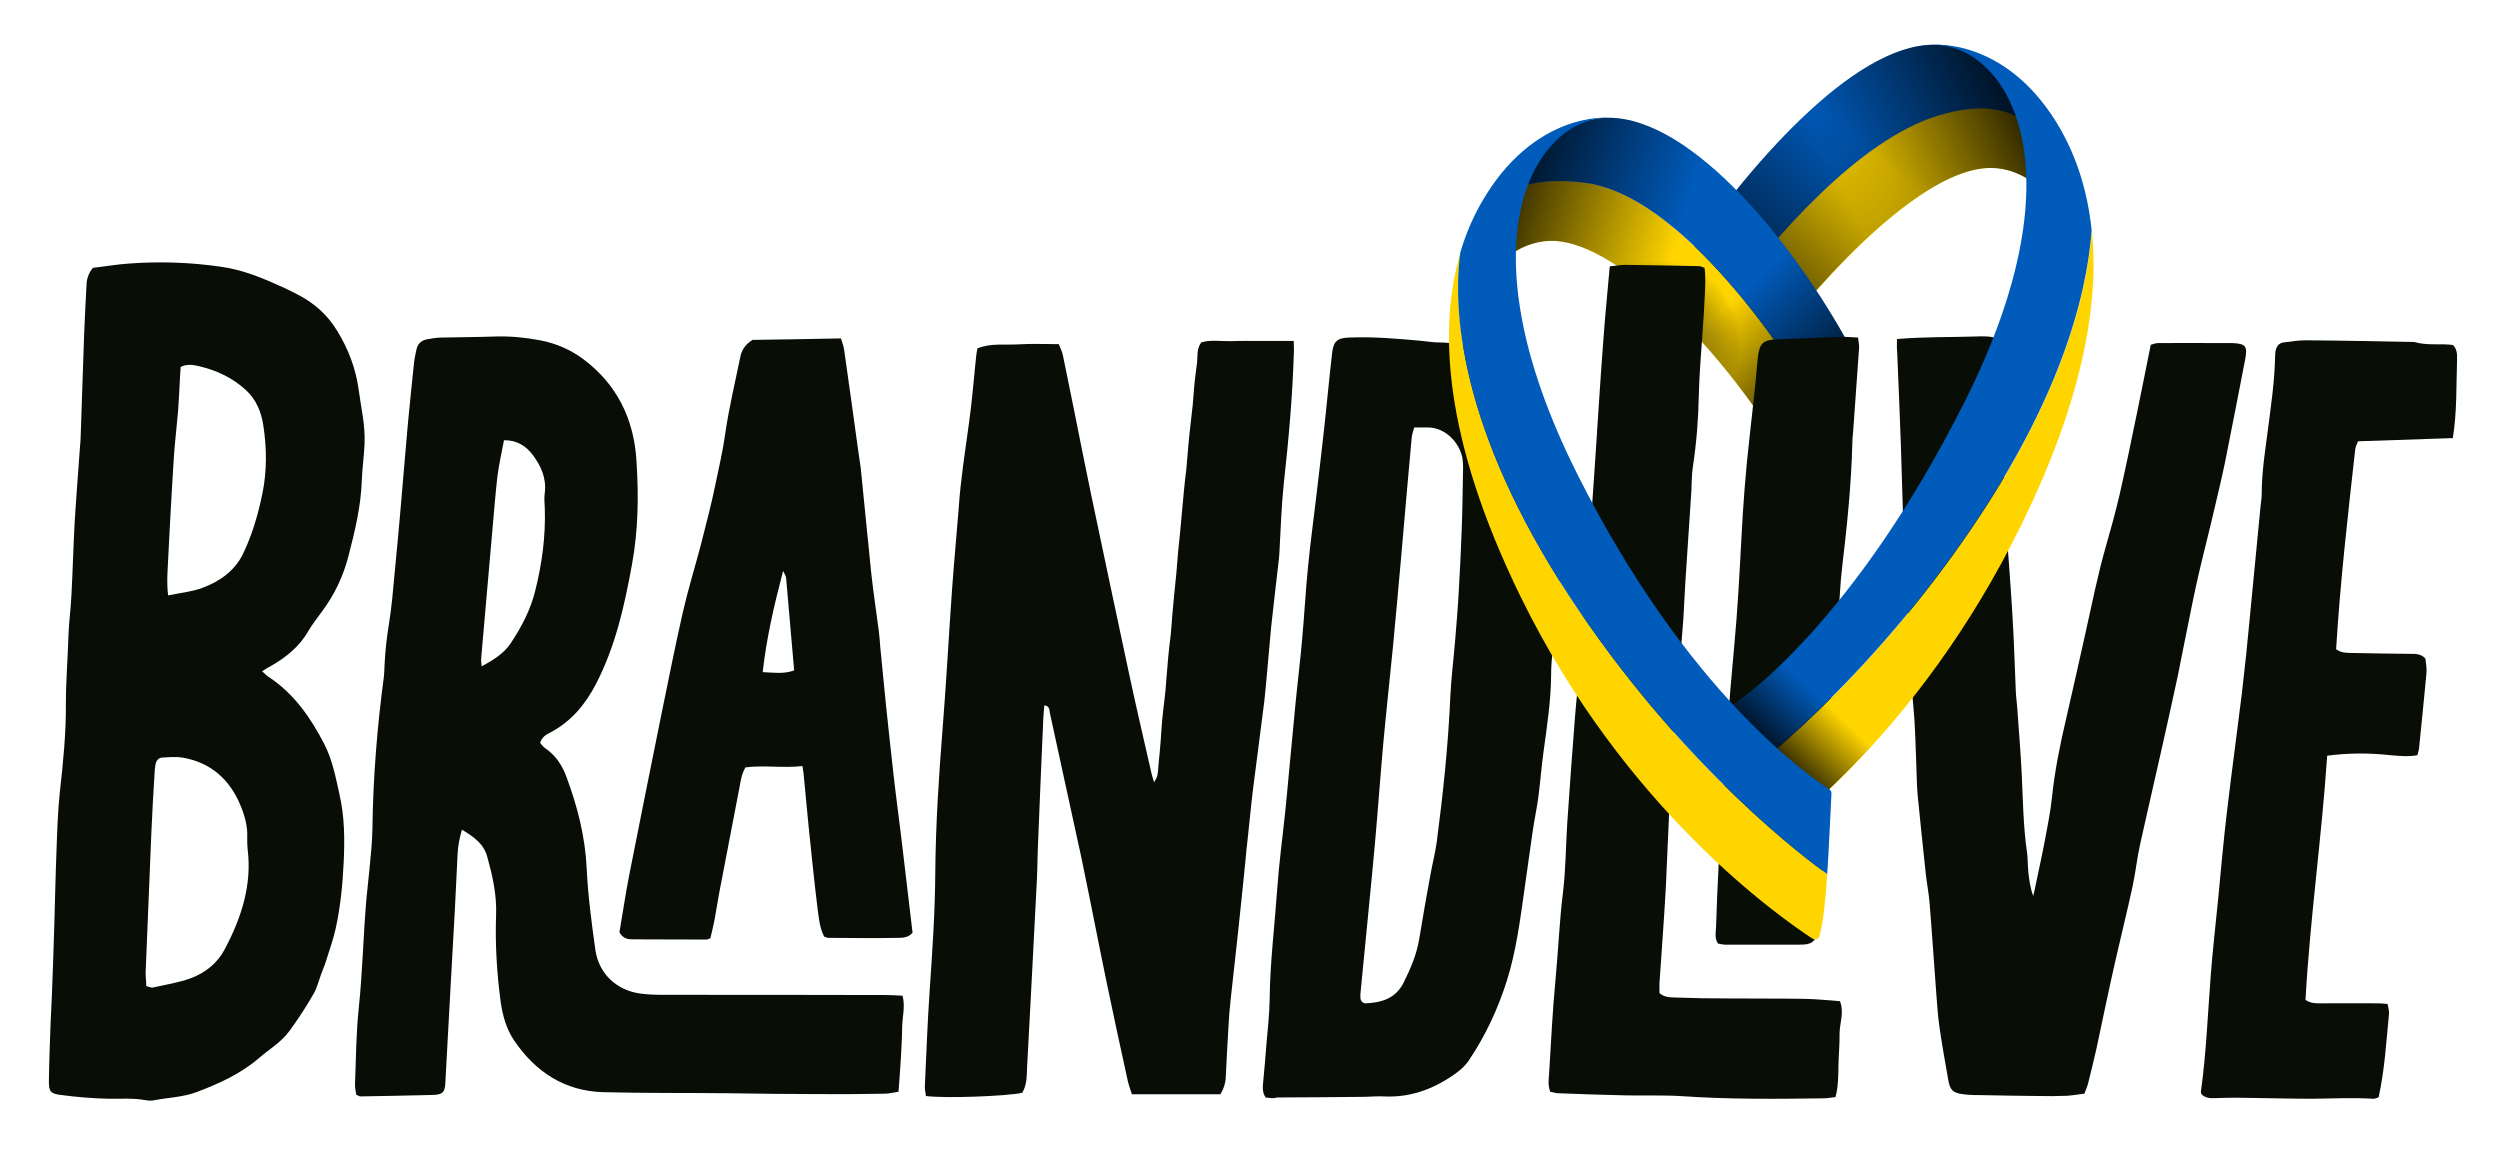 <?xml version="1.0" encoding="utf-8"?>
<!-- Generator: Adobe Illustrator 26.0.3, SVG Export Plug-In . SVG Version: 6.00 Build 0)  -->
<svg version="1.1" xmlns="http://www.w3.org/2000/svg" xmlns:xlink="http://www.w3.org/1999/xlink" x="0px" y="0px"
	 viewBox="0 0 1176.1 552.4" style="enable-background:new 0 0 1176.1 552.4;" xml:space="preserve">
<style type="text/css">
	.st0{fill:#005BBB;}
	.st1{fill:#FFD500;}
	.st2{opacity:0.8;}
	.st3{fill:url(#SVGID_1_);}
	.st4{fill:url(#SVGID_00000070105072342055428740000002877181044125108404_);}
	.st5{fill:url(#SVGID_00000124844152906811173870000015452312388213375913_);}
	.st6{fill:url(#SVGID_00000156562795266304905120000002628149642406933132_);}
	.st7{fill:url(#SVGID_00000000189611723479600570000008005561907164007826_);}
	.st8{fill:#080D06;}
	.st9{fill:url(#SVGID_00000013885734616461597570000010492122364706631070_);}
</style>
<g id="Layer_7">
	<g>
		<path class="st0" d="M912.7,60.7c20.7-3.1,34.3-4.9,44.9,0.9c-10.5-21.1-26.1-40.6-47.7-40.6c-38.3,0-87.8,57.3-120.2,105.2
			l19.9,25.8C835.1,114.1,874.2,66.5,912.7,60.7z"/>
		<path class="st1" d="M911.4,54.5c-36.6,11.3-76.1,56-102.6,91.9l18.8,23.3c33.3-44.2,78.5-90.7,109-90.7c15.2,0,31.3,11.6,39,34.8
			c0,0-5.4-27.2-17.9-52.1C948.6,51.9,934.4,47.4,911.4,54.5z"/>
	</g>
</g>
<g id="Layer_7_copy" class="st2">
	<linearGradient id="SVGID_1_" gradientUnits="userSpaceOnUse" x1="955.424" y1="70.157" x2="853.667" y2="118.043">
		<stop  offset="0" style="stop-color:#000000"/>
		<stop  offset="0.783" style="stop-color:#000000;stop-opacity:0"/>
	</linearGradient>
	<path class="st3" d="M957.5,61.7c-10.5-21.1-26.1-40.6-47.7-40.6c-49.5,0-117.8,95.8-143.5,143.2l12.6,26.8c0,0.1-0.1,0.2-0.1,0.3
		l14.2,30.8c25.7-47.4,99.8-143.2,143.5-143.2c15.2,0,31.3,11.6,39,34.8C975.4,113.8,970,86.6,957.5,61.7z"/>
	
		<linearGradient id="SVGID_00000114049736637070596730000015687799628636649899_" gradientUnits="userSpaceOnUse" x1="834.301" y1="169.672" x2="922.501" y2="71.936">
		<stop  offset="3.600781e-02" style="stop-color:#000000"/>
		<stop  offset="0.783" style="stop-color:#000000;stop-opacity:0"/>
	</linearGradient>
	<path style="fill:url(#SVGID_00000114049736637070596730000015687799628636649899_);" d="M957.5,61.7
		c-10.5-21.1-26.1-40.6-47.7-40.6c-36.1,0-82.3,51-114.5,97c-12,17,2.2-1.2-4.8,11.6l23.7,14.2c0,0.1-4,7.7-4.1,7.7l13,23.6
		c8-14.8,5.7-7.3,5.7-7.3c33.2-43.7,77.6-89,107.6-89c15.2,0,31.3,11.6,39,34.8C975.4,113.8,970,86.6,957.5,61.7z"/>
</g>
<g id="Layer_9">
	<g>
		<path class="st1" d="M746.3,86.1c-14.3-2-25.2-0.6-33.5,2.6c-15.2,26.6-21.8,59.4-21.8,59.4c7.7-23.3,23.8-34.8,39-34.8
			c33.3,0,87.8,59.9,113.5,107.3l12.7-27.7C848.4,179.5,796,93.2,746.3,86.1z"/>
		<path class="st0" d="M756.6,55.4c-19,0-33.4,15.2-43.8,33.3c8.3-3.2,19.2-4.6,33.5-2.6c49.7,7.1,102.1,93.3,109.9,106.8l13.9-30.2
			C844.4,115.3,796.5,55.4,756.6,55.4z"/>
	</g>
</g>
<g id="Layer_10" class="st2">
	
		<linearGradient id="SVGID_00000049185032633476690360000011774768190271835828_" gradientUnits="userSpaceOnUse" x1="705.516" y1="107.318" x2="805.278" y2="138.576">
		<stop  offset="0" style="stop-color:#000000"/>
		<stop  offset="0.783" style="stop-color:#000000;stop-opacity:0"/>
	</linearGradient>
	<path style="fill:url(#SVGID_00000049185032633476690360000011774768190271835828_);" d="M756.6,55.4c-19,0-33.4,15.2-43.8,33.3
		c-15.2,26.6-21.8,59.4-21.8,59.4c7.7-23.3,23.8-34.8,39-34.8c33.3,0,87.8,59.9,113.5,107.3l12.7-27.7l13.9-30.2
		C844.4,115.3,796.5,55.4,756.6,55.4z"/>
	
		<linearGradient id="SVGID_00000060026224310372117620000016758892928245327538_" gradientUnits="userSpaceOnUse" x1="836.125" y1="207.367" x2="781.589" y2="148.507">
		<stop  offset="0" style="stop-color:#000000"/>
		<stop  offset="0.783" style="stop-color:#000000;stop-opacity:0"/>
	</linearGradient>
	<path style="fill:url(#SVGID_00000060026224310372117620000016758892928245327538_);" d="M756.6,55.4c-19,0-33.4,15.2-43.8,33.3
		c-15.2,26.6-21.8,59.4-21.8,59.4c7.7-23.3,23.8-34.8,39-34.8c33.3,0,87.8,59.9,113.5,107.3l12.7-27.7l13.9-30.2
		C844.4,115.3,796.5,55.4,756.6,55.4z"/>
	
		<radialGradient id="SVGID_00000055682518286593877000000013976349711986918320_" cx="780.221" cy="161.287" r="45.676" gradientUnits="userSpaceOnUse">
		<stop  offset="6.665850e-02" style="stop-color:#000000"/>
		<stop  offset="0.195" style="stop-color:#231F20;stop-opacity:0.805"/>
		<stop  offset="0.855" style="stop-color:#000000;stop-opacity:0"/>
	</radialGradient>
	<path style="fill:url(#SVGID_00000055682518286593877000000013976349711986918320_);" d="M756.6,55.4c-19,0-33.4,15.2-43.8,33.3
		c-15.2,26.6-21.8,59.4-21.8,59.4c7.7-23.3,23.8-34.8,39-34.8c33.3,0,87.8,59.9,113.5,107.3l12.7-27.7l13.9-30.2
		C844.4,115.3,796.5,55.4,756.6,55.4z"/>
</g>
<g id="Layer_1" class="changed">
	<g>
		<path class="st8" d="M574.1,514.8c-13.6,0-27.3,0-41.6,0c-0.6-1.9-1.4-4-1.9-6.1c-3.4-15.5-6.8-31.1-10-46.6
			c-3.7-17.8-7.1-35.6-10.8-53.4c-1.3-6.7-2.9-13.3-4.3-20c-3.9-17.8-7.7-35.5-11.6-53.3c-0.3-1.4,0-3.2-2.6-3.6
			c-0.2,2.2-0.4,4.3-0.5,6.4c-0.9,20.7-1.8,41.4-2.6,62.1c-0.2,5.8-0.2,11.6-0.6,17.4c-0.9,17.4-1.8,34.8-2.7,52.2
			c-0.6,10.6-1.1,21.2-1.7,31.8c-0.2,4.3,0,8.6-2.3,12.4c-7.1,1.6-36.6,2.7-45.3,1.5c-0.2-1.6-0.6-3.2-0.5-4.9
			c0.7-14.6,1.2-29.3,2.2-43.9c1.3-18.9,2.6-37.8,2.7-56.7c0.2-22.7,1.7-45.4,3.5-68.1c1.7-21.2,2.8-42.3,4.3-63.5
			c0.9-13.1,2.2-26.2,3.2-39.3c0.9-13.4,3-26.6,4.8-39.8c1.5-10.5,2.3-21.1,3.4-31.6c0.1-1.2,0.4-2.5,0.6-3.9
			c6.3-2.6,12.9-1.5,19.3-1.9c6.2-0.4,12.5-0.1,19-0.1c0.7,1.9,1.6,3.5,1.9,5.1c1.8,8.7,3.5,17.3,5.3,26c2.7,13.4,5.3,26.8,8.1,40.1
			c5.9,28.2,11.9,56.3,17.9,84.5c3.3,15.5,7,31.1,10.5,46.6c0.3,1.2,0.7,2.3,1.1,3.8c1.8-2.9,1.7-2.9,2.2-9.3
			c0.3-3.3,0.7-6.5,0.9-9.8c0.3-3.3,0.4-6.6,0.7-9.8c0.3-3.3,0.7-6.5,1.1-9.8c0.4-3.3,0.7-6.5,0.9-9.8c0.3-3.5,0.6-7.1,0.9-10.6
			c0.3-3.3,0.7-6.5,1.1-9.8c0.3-3.3,0.6-6.6,0.8-9.8c0.3-3.3,0.6-6.6,0.9-9.8c0.3-3.3,0.7-6.5,1-9.8c0.3-3.3,0.5-6.6,0.8-9.8
			c0.3-3.3,0.7-6.5,1-9.8c0.3-3.3,0.6-6.6,0.9-9.8c0.3-3.3,0.6-6.6,0.9-9.8c0.3-3.3,0.7-6.5,1.1-9.8c0.3-3.5,0.6-7.1,0.9-10.6
			c0.3-3.3,0.6-6.5,1-9.8c0.4-3.3,0.7-6.5,1.1-9.8c0.3-3.3,0.5-6.6,0.8-9.8c0.3-3.3,0.8-6.5,1.2-9.8c0.4-3.2-0.3-6.6,2-9.8
			c4.4-1.4,9.1-0.5,13.8-0.6c5-0.2,10-0.1,15-0.1c4.7,0,9.4,0,14.7,0c0,1.9,0.2,3.3,0.1,4.8c-0.6,21-2.5,41.9-4.8,62.7
			c-1.1,10.5-1.4,21.2-2,31.7c-0.1,1.3-0.1,2.5-0.3,3.8c-1.2,10.5-2.5,21.1-3.6,31.6c-0.7,7-1.2,14.1-1.9,21.1
			c-0.4,4.5-0.8,9.1-1.3,13.6c-1.7,13.8-3.6,27.6-5.3,41.3c-1,8-1.7,16.1-2.6,24.1c-0.4,3.3-0.7,6.5-1,9.8
			c-1.1,11.3-2.3,22.6-3.5,33.9c-1.1,10.3-2.3,20.6-3.4,30.9c-0.5,4.5-0.9,9.1-1.1,13.6c-0.5,8.1-0.9,16.1-1.3,24.2
			C576.4,509.8,575.7,512.2,574.1,514.8z"/>
		<path class="st8" d="M123.3,315.8c1.5,1.3,2.2,2.1,3,2.6c11.9,7.8,19.7,19,26.2,31.5c3.9,7.6,5.4,15.7,7.2,23.8
			c2.4,10.4,2.5,21,2,31.6c-0.5,10.7-1.5,21.2-3.8,31.6c-1.1,4.9-2.8,9.7-4.3,14.5c-0.7,2.4-1.7,4.7-2.6,7.1
			c-1.1,3.1-1.9,6.3-3.5,9.1c-3.4,5.9-7.1,11.6-11.1,17.1c-3.8,5.4-9.6,8.8-14.5,13c-8.7,7.5-18.9,12.1-29.5,16.1
			c-6.5,2.4-13.2,2.5-19.8,3.8c-1.5,0.3-3,0.2-4.5-0.1c-5.7-1-11.5-0.5-17.2-0.6c-7.5-0.2-15-0.8-22.4-1.8c-4.8-0.6-5.5-1.7-5.5-6.4
			c0.1-9.1,0.5-18.2,0.8-27.3c0.2-4.3,0.4-8.6,0.6-12.9c0.4-10.6,0.8-21.2,1.1-31.8c0.4-12.4,0.6-24.8,1.1-37.1
			c0.3-8.8,0.6-17.7,1.5-26.5c1.6-14.1,3-28.2,2.9-42.3c0-10.6,0.9-21.2,1.2-31.7c0.2-6.3,1.1-12.6,1.4-18.9
			c0.6-11.4,0.9-22.7,1.5-34.1c0.7-11.8,1.7-23.7,2.5-35.5c0.2-2.3,0.4-4.5,0.4-6.8c0.6-15.7,1-31.3,1.6-47
			c0.3-7.6,0.7-15.1,1.1-22.7c0.1-2.9,0.9-5.5,3-8.1c5.4-0.6,11.1-1.6,16.8-2c14.5-1.1,29.1-0.6,43.5,1.5
			c10.2,1.4,19.8,5.4,29.2,9.7c2.3,1,4.5,2.2,6.7,3.3c7.8,4,14.1,9.5,18.7,17.1c5.2,8.5,8.7,17.5,10.1,27.5
			c1.1,8.5,3.2,16.9,2.8,25.6c-0.2,5.8-1.1,11.6-1.3,17.4c-0.4,12.2-3.3,24-6.3,35.6c-2.4,9.3-6.5,18-12.3,25.8
			c-2.2,3.1-4.6,6-6.5,9.3c-4.3,7.5-10.7,12.6-18,16.7C126.1,314,125,314.7,123.3,315.8z M68.8,463.9c1.6,0.4,2.4,0.8,3,0.7
			c6.1-1.4,12.4-2.3,18.2-4.5c6.6-2.5,12.3-7,15.7-13.5c7.8-14.7,12.9-30.1,10.8-47.1c-0.2-1.7-0.2-3.5-0.2-5.3
			c0.3-5.4-1.2-10.6-3.2-15.4c-5.1-12.2-14-20.1-27.2-22.4c-3.2-0.5-6.5-0.2-9.7,0c-1.6,0.1-2.6,1.3-3,3c-0.2,1-0.3,2-0.4,3
			c-0.6,9.8-1.2,19.6-1.6,29.5c-0.9,21.9-1.8,43.9-2.7,65.8C68.5,459.6,68.8,461.5,68.8,463.9z M79.1,280.1c5.8-1.2,11.1-1.7,16-3.5
			c8.2-3,15.3-8,19.2-16c4.4-9.1,7.2-18.8,9.2-28.7c2.1-10.4,2-21.1,0.4-31.6c-0.9-6.3-3.3-12.2-8.1-16.7
			c-6.4-5.9-14.1-9.5-22.5-11.4c-2.6-0.6-5.4-1-8.3,0.4c-0.1,1.6-0.2,3.1-0.3,4.6c-0.3,5.3-0.5,10.6-0.9,15.9
			c-0.6,7.3-1.5,14.5-2,21.8c-0.7,10.3-1.2,20.6-1.8,30.9c-0.3,5.8-0.6,11.6-0.9,17.4C78.9,268.4,78.3,273.7,79.1,280.1z"/>
		<path class="st8" d="M217.3,390.3c-1.1,4-1.8,7.4-2,10.9c-0.4,8.8-0.9,17.7-1.3,26.5c-0.6,11.4-1.3,22.7-1.9,34.1
			c-0.9,15.9-1.7,31.8-2.6,47.7c-0.2,4.3-1.3,5.4-5.5,5.6c-11.5,0.3-23,0.5-34.5,0.7c-0.4,0-0.9-0.4-1.9-0.8
			c-0.2-1.4-0.6-3.1-0.6-4.7c0.5-12.1,0.5-24.3,1.8-36.3c1.8-17.1,2.1-34.3,3.6-51.4c0.4-4.5,1-9,1.4-13.6
			c0.6-6.3,1.3-12.6,1.4-18.9c0.3-24.1,2.2-47.9,5.4-71.8c0.2-1.7,0.2-3.5,0.3-5.3c0.3-6.8,1.1-13.6,2.2-20.3
			c1.2-7.5,1.8-15,2.5-22.6c0.9-9.3,1.8-18.6,2.6-27.9c1.3-14.4,2.4-28.7,3.7-43c0.9-9.6,1.9-19.1,2.9-28.7c0.2-2,0.7-4,1.1-6
			c0.6-2.8,2.3-4.4,5.1-4.9c2.2-0.4,4.5-0.8,6.7-0.8c8.5-0.2,17-0.2,25.5-0.5c7.1-0.2,14.1,0.5,20.9,1.8c7.4,1.4,14.4,4.4,20.5,9
			c15.7,11.8,23.6,28.1,24.8,47.4c1.1,16.4,0.9,32.9-2.1,49.1c-3.5,19.4-7.8,38.6-17,56.3c-5,9.6-11.7,17.6-21.4,22.7
			c-2,1-4,2.1-4.8,4.9c0.7,0.8,1.5,1.9,2.4,2.5c5,3.4,8.1,8.2,10.1,13.8c5.1,13.8,8.7,27.8,9.4,42.7c0.6,12.8,2.3,25.6,4.1,38.4
			c1.6,11.2,10,19,21.1,20.5c3.7,0.5,7.5,0.6,11.2,0.6c34.8,0,69.7,0,104.5,0.1c2.4,0,4.9,0.2,7.7,0.3c1.4,5.3-0.2,10.3-0.2,15.3
			c0,4.8-0.4,9.6-0.6,14.4c-0.3,5-0.7,10.1-1.1,15.5c-2.2,0.3-4.1,0.8-5.9,0.9c-10.8,0.2-21.5,0.3-32.3,0.2c-14,0-28-0.2-42.1-0.4
			c-19.5-0.2-39.1,0-58.6-0.5c-18.1-0.5-31.9-9.5-41.9-24.3c-3.7-5.4-5.5-11.9-6.4-18.5c-1.8-13.6-2.6-27.2-2.1-40.9
			c0.3-9.3-1.7-18.1-4.1-26.8C227.7,397,222.9,393.7,217.3,390.3z M226.6,313.5c5.8-3.2,10.4-6.1,13.6-10.8
			c5.2-7.8,9.5-16,11.7-25.2c3.1-12.5,4.8-25.2,4.4-38.2c-0.1-2.5-0.4-5.1,0-7.6c0.8-6.8-1.8-12.5-5.6-17.6c-3.2-4.3-7.6-7.1-13.6-7
			c-1.1,5.8-2.4,11.5-3.1,17.1c-1,8.5-1.6,17.1-2.4,25.6c-1.7,19.8-3.5,39.7-5.2,59.5C226.2,310.3,226.4,311.3,226.6,313.5z"/>
		<path class="st8" d="M892.4,159.5c12.9-1.1,24.9-0.8,36.9-1.2c3.4-0.1,7-0.3,10.7,1c0.3,1.5,0.9,2.9,0.9,4.3
			c-0.4,9.1-0.1,18.2,0.8,27.2c0.3,3,0,6,0.2,9.1c0.4,10.1,0,20.2,1.5,30.3c0.6,4,0.2,8.1,0.3,12.1c0,1.7,0,3.5,0.1,5.3
			c1,14.4,2.2,28.7,3,43.1c0.7,11.3,1,22.7,1.5,34.1c0.1,2.8,0.5,5.5,0.7,8.3c0.7,10.3,1.6,20.6,2.1,31c0.6,12.4,0.7,24.7,2.5,37
			c0.4,3,0.3,6,0.6,9.1c0.4,3.7,0.9,7.5,2.3,11.3c0.4-1.5,0.7-2.9,1-4.4c1.5-7.4,3.2-14.8,4.6-22.3c1.2-6.4,2.5-12.9,3.2-19.4
			c1.3-12.6,3.8-25,6.7-37.3c3.1-13.3,6-26.6,9-39.9c3.1-13.8,5.8-27.6,9.7-41.2c2.3-8,4.5-16,6.4-24.1c2.9-12.8,5.6-25.7,8.2-38.5
			c2.2-10.6,4.3-21.3,6.5-32.2c1.1-0.3,2.3-0.8,3.4-0.8c9.8-0.1,19.5,0,29.3,0c1.8,0,3.5,0,5.3,0c6.8,0.2,7.7,1.4,6.3,8.3
			c-3.1,15.8-6.1,31.7-9.3,47.5c-1.8,8.7-3.9,17.2-5.9,25.8c-2.6,11.1-5.5,22-7.9,33.1c-2.4,11.1-4.5,22.3-6.8,33.4
			c-0.6,2.7-1,5.4-1.6,8.1c-2.3,10.6-4.6,21.2-7,31.8c-3.5,15.7-7.2,31.5-10.7,47.3c-1.5,6.6-2.2,13.5-3.6,20.1
			c-2.5,11.6-5.4,23.1-8,34.6c-3.2,14-6.1,28.1-9.1,42.2c-1.2,5.4-2.6,10.8-3.9,16.2c-0.4,1.4-1,2.8-1.7,4.7c-2.7,0.3-5.4,0.8-8.1,1
			c-4.8,0.2-9.5,0.2-14.3,0.1c-8.5-0.1-17-0.2-25.5-0.4c-3,0-6,0-9-0.4c-5-0.6-6.4-2-7.2-7c-1.5-8.5-3-16.9-4.2-25.4
			c-0.7-5-1-10.1-1.4-15.1c-1.1-14.4-2-28.7-3.2-43.1c-0.4-4.3-1.2-8.5-1.7-12.8c-1.3-12.6-2.7-25.1-3.9-37.7
			c-0.4-4.8-0.4-9.6-0.6-14.4c-0.4-9.1-0.5-18.2-1.4-27.2c-2-20.1-1.9-40.4-3.7-60.5c-0.6-6-0.6-12.1-0.8-18.2
			c-0.5-15.1-0.9-30.3-1.4-45.4c-0.5-14.2-1.1-28.3-1.7-42.4C892.3,163.9,892.4,162.1,892.4,159.5z"/>
		<path class="st8" d="M595.4,516.3c-1.8-2.7-1.3-5.3-1.1-7.8c0.5-5.8,1.1-11.6,1.5-17.4c0.6-7,1.4-14.1,1.5-21.2
			c0.2-17.5,2.4-34.8,3.6-52.2c0.8-11.6,2.4-23.1,3.6-34.7c0.7-7.3,1.5-14.6,2.1-21.9c1-10.5,2-21.1,3-31.6
			c0.9-9.3,2.1-18.6,2.9-27.9c1.1-11.8,1.7-23.7,2.9-35.5c1.1-11.1,2.6-22.1,3.9-33.1c1.3-11.3,2.7-22.5,3.9-33.8
			c1.2-11.1,2.2-22.1,3.5-33.2c0.6-5.4,2.4-7,7.8-7.2c11.3-0.5,22.5,0.5,33.7,1.5c3,0.3,6,0.8,9,0.8c12.1,0.2,22.9,4.3,32.9,11
			c4.3,2.9,7.7,6.4,10.3,10.9c6.5,11.2,11.6,23,13.4,35.9c1.1,7.7,1.3,15.6,1.3,23.4c0.1,8.1-0.2,16.2-0.8,24.3
			c-0.9,12.8-1.4,25.7-3.6,38.4c-0.7,4.2-1,8.5-1,12.8c-0.1,11.9-1.9,23.7-3.5,35.4c-1,7-1.5,14-2.4,21c-0.7,5.7-2,11.4-2.8,17.1
			c-1.3,8.7-2.4,17.5-3.7,26.2c-2.1,14.7-3.9,29.5-8.4,43.8c-4.2,13.3-10,25.8-17.8,37.4c-2,3-4.6,5.2-7.6,7.2
			c-9.8,6.7-20.4,10.5-32.5,9.9c-3.2-0.2-6.5,0.2-9.8,0.2c-13.5,0.1-27,0.3-40.5,0.3C599,516.9,597.1,516.5,595.4,516.3z
			 M665.3,201.1c-0.6,2.1-1.1,3.6-1.2,5c-1.7,18.1-3.2,36.3-4.8,54.4c-1.3,14.6-2.6,29.2-4,43.8c-1.5,15.3-3.2,30.7-4.6,46
			c-1.4,15.6-2.5,31.3-3.9,46.8c-2.1,23.1-4.5,46.3-6.7,69.4c-0.1,1-0.2,2-0.1,3c0.1,1.4,1.1,2.5,2.4,2.5c7.6-0.3,14.3-2.3,18-9.9
			c3.3-6.6,6.1-13.2,7.3-20.6c1.6-9.9,3.4-19.9,5.2-29.8c0.9-5.2,2.3-10.4,3-15.6c3-22.8,5.4-45.6,6.4-68.6
			c0.4-8.6,1.5-17.1,2.2-25.6c0.6-7.6,1.3-15.1,1.7-22.7c0.6-9.6,1-19.2,1.4-28.7c0.4-10.3,0.5-20.7,0.7-31.1c0-1-0.1-2-0.2-3
			c-0.8-7.2-7.7-15.6-16.9-15.3C669.4,201.1,667.7,201.1,665.3,201.1z"/>
		<path class="st8" d="M377.5,360.4c-9.4,1-18.1-0.5-26.8,0.6c-1.7,2.9-2.2,5.9-2.7,8.8c-3.2,16.9-6.5,33.7-9.7,50.5
			c-0.8,4.2-1.4,8.5-2.2,12.7c-0.6,2.9-1.3,5.8-1.9,8.4c-0.9,0.4-1.4,0.6-1.9,0.6c-11.5,0-23-0.1-34.6-0.1c-2.4,0-4.5-0.3-6.3-3.3
			c1.5-8.5,2.8-17.8,4.6-26.9c5-25.5,10.2-51,15.3-76.4c3.2-15.6,6.3-31.2,9.8-46.7c2.4-10.6,5.6-21,8.4-31.5
			c2.5-9.8,5.1-19.6,7.1-29.4c1.6-7.9,3.5-15.7,4.6-23.8c1.7-12,4.6-23.8,7-35.7c0.7-3.5,2.3-6.1,5.8-8.3
			c13.4-0.2,27.3-0.4,41.6-0.7c0.6,2,1.3,3.6,1.5,5.3c2.2,15.3,4.3,30.5,6.4,45.8c0.4,3.3,1,6.5,1.4,9.7c1.7,16.3,3.2,32.7,4.9,49
			c1,9.5,2.5,19,3.7,28.5c0.3,2.3,0.4,4.5,0.6,6.8c0.9,8.8,1.7,17.6,2.6,26.4c1.1,10.8,2.3,21.6,3.5,32.4
			c1.1,10.1,2.5,20.1,3.7,30.1c1.8,15.3,3.6,30.6,5.4,45.6c-1.9,2.2-4.4,2.4-6.5,2.4c-11,0.2-22,0.1-33.1,0c-0.5,0-0.9-0.2-2-0.6
			c-2.3-4.4-2.6-9.8-3.3-14.9c-1.5-12.3-2.7-24.6-4-36.9c-0.8-8-1.5-16.1-2.3-24.1C378.1,363.8,377.8,362.6,377.5,360.4z
			 M368.4,268.6c-4.3,16.4-7.8,31.6-9.6,47.6c5.2,0.2,9.8,1,14.8-0.8c-1.3-14.7-2.5-29.2-3.8-43.7
			C369.7,271,369.3,270.4,368.4,268.6z"/>
		<path class="st8" d="M757.3,125.3c3-0.3,5.3-0.7,7.5-0.7c11.5,0.1,23,0.4,34.5,0.6c0.7,0,1.4,0.4,2.6,0.8
			c0.6,4.4,0.3,8.9,0.1,13.4c-0.5,10.6-1.4,21.2-2.1,31.8c-0.3,4.8-0.6,9.6-0.7,14.4c-0.2,11.4-1.1,22.7-2.8,34
			c-0.6,3.7-0.5,7.6-0.7,11.3c-0.9,14.1-1.9,28.2-2.8,42.3c-0.4,6-0.6,12.1-1,18.2c-1,12.8-2,25.7-3.1,38.5
			c-0.9,10.9-2,21.7-2.6,32.5c-1,18.2-1.6,36.4-2.5,54.5c-0.8,15.1-2,30.3-3,45.4c-0.1,1.7,0,3.5,0,4.9c2.8,2.4,5.7,1.9,8.4,2.1
			c7.8,0.3,15.5,0.4,23.3,0.4c12.3,0.1,24.5,0,36.8,0.2c5.5,0.1,11,0.7,16.4,1.1c2.1,5.4-0.2,10.4-0.2,15.3
			c0.1,4.8-0.4,9.6-0.5,14.4c-0.1,5,0,10.1-1.4,15.4c-1.9,0.2-3.9,0.6-5.8,0.6c-22.1,0.3-44.1,0.5-66.1-1c-9-0.6-18-0.2-27-0.4
			c-10.5-0.2-21-0.6-31.6-1c-1.2,0-2.4-0.5-3.7-0.7c-1.2-3.1-0.7-6.1-0.5-9.1c0.9-14.6,1.6-29.3,3-43.9c1.3-13.6,1.8-27.2,3.5-40.8
			c1.3-10.8,1.3-21.7,2-32.5c1.1-16.9,2.4-33.8,3.7-50.7c0.6-8.1,1.7-16.1,2.3-24.1c0.4-6,0.2-12.1,0.7-18.2
			c0.9-11.3,2.2-22.6,3.3-34c0.1-1.3,0.3-2.5,0.4-3.8c0.9-13.6,1.9-27.2,2.8-40.8c1.2-18.2,2.3-36.3,3.7-54.5
			C755,149.6,756.2,137.8,757.3,125.3z"/>
		<path class="st8" d="M1094.8,355.5c-2.6,38.8-8.1,76.8-10.2,114.9c2.7,1.8,5.2,1.6,7.6,1.6c9-0.1,18,0,27,0c1.2,0,2.4,0.2,4,0.3
			c0.3,1.6,0.8,3.1,0.7,4.5c-1.3,13-2,26.2-4.9,39.4c-0.8,0.2-1.7,0.8-2.6,0.7c-9.5-0.6-19-0.1-28.5,0c-12,0-24-0.4-36-0.5
			c-3.3,0-6.5,0.1-9.8,0.2c-2.3,0.1-4.5,0-6.3-1.7c-0.2-0.4-0.5-0.9-0.4-1.4c2.5-18,3.2-36.2,4.6-54.3c0.9-12.1,2.3-24.1,3.5-36.2
			c1.3-13.6,2.5-27.2,4.1-40.7c2.2-18.8,4.8-37.6,7.1-56.4c1.4-11.8,2.6-23.6,3.7-35.4c1.7-17.6,3.4-35.2,5.1-52.8
			c0.2-1.7,0.5-3.5,0.5-5.3c0-9.9,1.5-19.6,2.8-29.4c1.5-11.8,3.3-23.5,3.5-35.5c0-0.8,0.1-1.5,0.2-2.3c0.4-2.2,1.5-3.8,3.8-4.1
			c3.7-0.5,7.5-1.1,11.2-1c16.8,0.1,33.6,0.5,50.3,0.8c6.1,1.8,12.4,0.6,18.2,1.4c2,2.1,1.9,4.5,1.9,6.7c-0.4,12.3,0,24.7-2,37.1
			c-15.1,0.5-29.8,1-44.6,1.5c-0.5,1.4-1.2,2.5-1.3,3.7c-3.5,31.3-7.1,62.7-9,94.1c2.6,2,5.5,1.7,8.2,1.8c9,0.2,18,0.3,27,0.4
			c2.2,0,4.6-0.1,6.8,2.2c0.2,1.9,0.7,4.5,0.5,6.9c-1.1,11.8-2.3,23.6-3.5,35.4c-0.1,1-0.5,1.9-0.8,3.2c-4.5,0.8-9,0.3-13.4-0.1
			C1114.2,354.2,1105,354.2,1094.8,355.5z"/>
		<path class="st8" d="M808.2,443.9c-1.7-2.7-1-5.3-0.9-7.8c0.3-9.6,0.7-19.2,1.2-28.8c0.5-9.3,1.1-18.6,1.7-28
			c0.8-12.1,1.5-24.2,2.4-36.3c0.9-12.8,2-25.6,3.2-38.5c1.6-16.9,2.5-33.8,3.4-50.7c0.8-15.9,2-31.8,3.8-47.6
			c1.3-11.8,2.7-23.6,3.7-35.4c0.9-10,2-11,11.9-11.3c9.3-0.3,18.5-0.7,27.8-1c2.4-0.1,4.9,0.2,7.7,0.3c0.2,1.9,0.6,3.4,0.5,4.8
			c-0.9,13.1-1.9,26.2-2.8,39.3c-0.2,2-0.4,4-0.4,6c-0.5,19.4-2.5,38.8-4.8,58.1c-0.9,7.5-1.1,15.1-1.8,22.7c-0.3,4-0.7,8-1.2,12
			c-1.9,14.6-2.1,29.2-2.8,43.8c-0.7,14.9-1.8,29.7-2.6,44.6c-0.5,8.8-0.6,17.7-1.2,26.5c-0.5,7.6-1.5,15.1-2.3,22.6
			c-0.4,2.9-2,4.5-4.8,5c-1.2,0.2-2.5,0.2-3.7,0.2c-11,0-22.1,0-33.1,0C811.3,444.6,809.6,444.1,808.2,443.9z"/>
	</g>
</g>
<g id="Layer_2_copy" class="changed">
</g>
<g id="Layer_4">
	<g>
		<path class="st1" d="M984.1,108.3c-2.5,33.5-16.3,80.9-56.4,140c-49.4,72.8-103.3,114.1-115.7,123.2c0.9,13.8,2,25.6,3.8,32
			c0.1,1.6,2,2.5,3.3,1.6c15.5-10.2,83-58.5,132-158.6C980.3,187,987.5,141.9,984.1,108.3z"/>
		<path class="st0" d="M927.6,248.3c40.1-59,53.9-106.5,56.4-140c-2-19.3-7.5-34.7-14.3-46.9c-24.6-43.6-59.9-40.3-59.9-40.3
			c33.3,0,70.9,55.4,14.6,167.6c-52,103.5-104.7,140.6-113.4,146.1c-0.7,0.4-1.1,1.2-1,2c0.6,11.7,1.1,23.8,1.7,34.7
			C824.3,362.4,878.2,321.1,927.6,248.3z"/>
	</g>
</g>
<g id="Layer_11">
		<linearGradient id="SVGID_00000174592559707482667590000016282561865064672128_" gradientUnits="userSpaceOnUse" x1="777.225" y1="310.481" x2="813.804" y2="271.906">
		<stop  offset="0" style="stop-color:#000000"/>
		<stop  offset="0.783" style="stop-color:#000000;stop-opacity:0"/>
	</linearGradient>
	<path style="fill:url(#SVGID_00000174592559707482667590000016282561865064672128_);" d="M984.1,108.3c-2-19.3-7.5-34.7-14.3-46.9
		c-24.6-43.6-59.9-40.3-59.9-40.3c33.3,0,70.9,55.4,14.6,167.6c-52,103.5-104.7,140.6-113.4,146.1c-0.7,0.4-1.1,1.2-1,2
		c0.6,11.7,1.1,23.8,1.7,34.7c0.9,13.8,2,25.6,3.8,32c0.1,1.6,2,2.5,3.3,1.6c15.5-10.2,83-58.5,132-158.6
		C980.3,187,987.5,141.9,984.1,108.3z"/>
</g>
<g id="Layer_6">
	<g>
		<path class="st1" d="M742.9,287.3c-53.4-78.6-60.1-136.7-55.8-168.6c-10.4,35-8.4,87.1,28.3,162.1c49,100,121.8,150.6,137.3,160.8
			c1.4,0.9,3.2,0,3.3-1.6c1.7-5.9,2.8-16.4,3.6-28.8C849.5,404,793.8,362.4,742.9,287.3z"/>
		<path class="st0" d="M860.6,371.3c-8.6-5.5-66.7-44.8-118.6-148.3c-56.3-112.2-18.6-167.6,14.6-167.6c0,0-35.2-3.2-59.9,40.3
			c-3.8,6.7-7.1,14.3-9.7,23c-4.3,31.9,2.4,90,55.8,168.6c51,75,106.7,116.7,116.8,123.9c0.8-11.6,1.3-25,2-37.9
			C861.6,372.5,861.3,371.8,860.6,371.3z"/>
	</g>
</g>
</svg>

